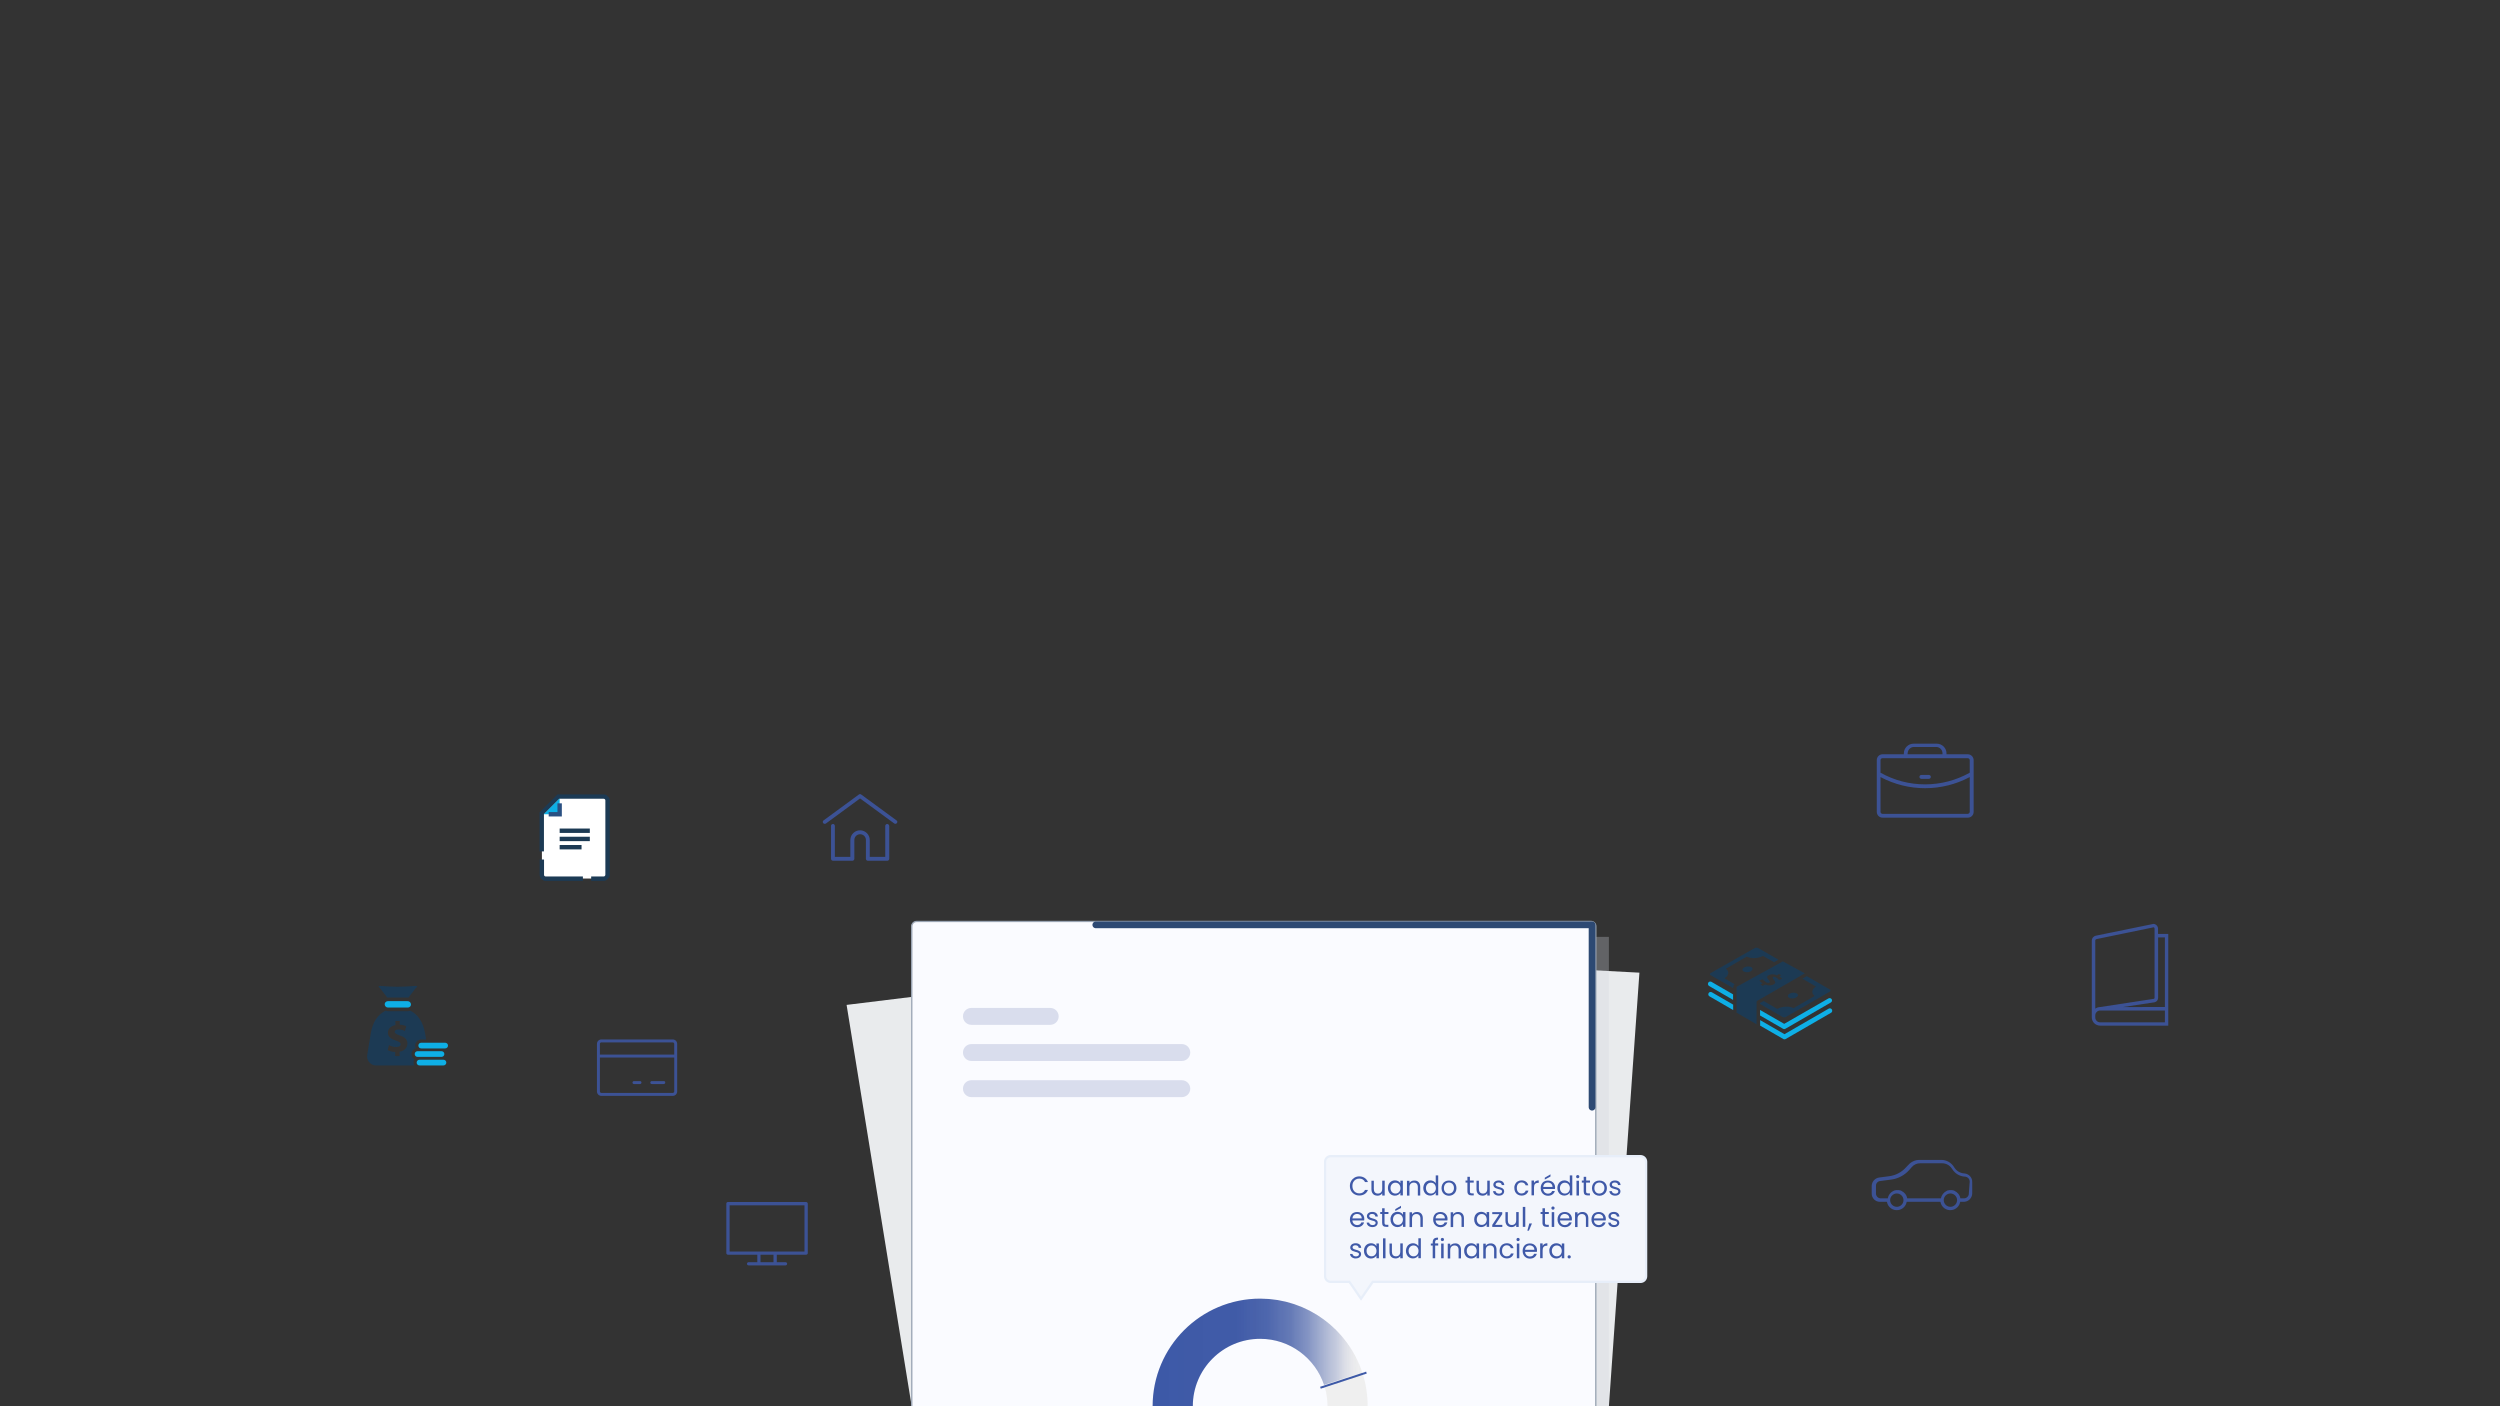 <?xml version="1.0" encoding="utf-8"?>
<!-- Generator: Adobe Illustrator 27.5.0, SVG Export Plug-In . SVG Version: 6.00 Build 0)  -->
<svg version="1.1" id="image" xmlns="http://www.w3.org/2000/svg" xmlns:xlink="http://www.w3.org/1999/xlink" x="0px" y="0px"
	 viewBox="0 0 2808 1579.5" style="enable-background:new 0 0 2808 1579.5;" xml:space="preserve">
<rect x="0" y="0" width="2808" height="1579.5" fill="#333333" stroke="none"/>
<style type="text/css">
	.st0{fill:#E9EBED;}
	.st1{opacity:0.3;fill:#D1D4DE;enable-background:new    ;}
	.st2{fill:#FAFBFF;}
	.st3{fill:#D9DDED;}
	.st4{fill:none;stroke:#EFEFEF;stroke-width:45.14;stroke-miterlimit:10;}
	.st5{fill:none;stroke:url(#SVGID_1_);stroke-width:45.14;stroke-miterlimit:10;}
	.st6{fill:none;stroke:#3D59A7;stroke-width:2.26;stroke-miterlimit:10;}
	.st7{fill:#3C5295;}
	.st8{clip-path:url(#SVGID_00000079481185214754666210000011484857205141779900_);}
	.st9{fill:#1C3A54;}
	.st10{fill:#0EAFE6;}
	.st11{clip-path:url(#SVGID_00000089535577348856978440000014107780034056594337_);}
	.st12{fill:#FFFFFF;}
	.st13{fill:none;stroke:#1C3A54;stroke-width:4.92;stroke-miterlimit:10;}
	.st14{fill:none;stroke:#2A5082;stroke-width:4.92;stroke-miterlimit:10;}
	.st15{clip-path:url(#SVGID_00000134214426854450571540000004496886361869350018_);}
	.st16{fill:none;stroke:#9AA5B4;stroke-width:1.5;stroke-miterlimit:10;}
	.st17{fill:#F3F6FC;}
	.st18{fill:#E7EEF9;}
	.st19{enable-background:new    ;}
	.st20{fill:#3F59A8;}
	.st21{fill:none;stroke:#2D4973;stroke-width:7.54;stroke-linecap:round;stroke-linejoin:round;}
</style>
<path id="Path_1185" class="st0" d="M950.9,1128.7l762.6-93.6l66.3,540.3l-755.8,4.1L950.9,1128.7L950.9,1128.7z"/>
<path id="Path_1184" class="st0" d="M1074.1,1052.3l767.3,40.2l-34.3,487.1h-760.9L1074.1,1052.3z"/>
<rect id="Rectangle_346" x="1039.8" y="1052.3" class="st1" width="767.3" height="527.2"/>
<path id="Rectangle_347" class="st2" d="M1029.1,1035.1h757.5c3,0,5.4,2.4,5.4,5.4v539h-768.3v-539
	C1023.7,1037.5,1026.1,1035.1,1029.1,1035.1L1029.1,1035.1z"/>
<path id="Rectangle_348" class="st3" d="M1091.1,1132.1h88.5c5.2,0,9.5,4.2,9.5,9.5v0c0,5.2-4.2,9.5-9.5,9.5h-88.5
	c-5.2,0-9.5-4.2-9.5-9.5v0C1081.6,1136.3,1085.8,1132.1,1091.1,1132.1z"/>
<path id="Rectangle_349" class="st3" d="M1091.1,1172.7h236.3c5.2,0,9.5,4.2,9.5,9.5v0c0,5.2-4.2,9.5-9.5,9.5h-236.3
	c-5.2,0-9.5-4.2-9.5-9.5v0C1081.6,1177,1085.8,1172.7,1091.1,1172.7z"/>
<path id="Rectangle_350" class="st3" d="M1091.1,1213.3h236.3c5.2,0,9.5,4.2,9.5,9.5v0c0,5.2-4.2,9.5-9.5,9.5h-236.3
	c-5.2,0-9.5-4.2-9.5-9.5v0C1081.6,1217.6,1085.8,1213.3,1091.1,1213.3z"/>
<path class="st4" d="M1317.2,1579.4c0-54.2,44-98.2,98.2-98.2s98.2,44,98.2,98.2"/>
<linearGradient id="SVGID_1_" gradientUnits="userSpaceOnUse" x1="1294.61" y1="-9719.495" x2="1530.048" y2="-9719.495" gradientTransform="matrix(1 0 0 1 0 11238.55)">
	<stop  offset="0" style="stop-color:#3D59A7"/>
	<stop  offset="0.41" style="stop-color:#3F5AA7;stop-opacity:0.99"/>
	<stop  offset="0.55" style="stop-color:#4660AA;stop-opacity:0.95"/>
	<stop  offset="0.66" style="stop-color:#536BAF;stop-opacity:0.88"/>
	<stop  offset="0.74" style="stop-color:#657AB7;stop-opacity:0.78"/>
	<stop  offset="0.81" style="stop-color:#7D8EC0;stop-opacity:0.64"/>
	<stop  offset="0.88" style="stop-color:#9AA6CC;stop-opacity:0.48"/>
	<stop  offset="0.93" style="stop-color:#BDC3DA;stop-opacity:0.29"/>
	<stop  offset="0.99" style="stop-color:#E4E4E9;stop-opacity:7.000000e-02"/>
	<stop  offset="1" style="stop-color:#F1EFEF;stop-opacity:0"/>
</linearGradient>
<path class="st5" d="M1317.2,1579.4c0-54.2,44-98.2,98.2-98.2c43.4,0,80.2,28.2,93.2,67.2"/>
<line class="st6" x1="1534.8" y1="1541.7" x2="1483.1" y2="1558.7"/>
<g id="docs_rce">
	<path id="car" class="st7" d="M2206.5,1318c-4.5-0.2-8.6-2.5-11.1-6.2l-0.6-0.9c-3-5-8.4-8.1-14.3-8.1h-24.6
		c-4.8,0-9.3,2.1-12.4,5.6l-2.6,2.7c-4.9,5.5-11.5,9-18.8,10l-11.5,1.5c-4.7,0.7-8.2,4.7-8.3,9.4v8.5c-0.1,5.2,4.1,9.4,9.2,9.4
		c0.1,0,0.1,0,0.2,0h7.7c1,6.2,6.9,10.3,13,9.2c4.7-0.8,8.4-4.5,9.2-9.2h37.9c1,6.2,6.9,10.3,13,9.2c4.7-0.8,8.4-4.5,9.2-9.2h3.9
		c5.2,0,9.4-4.1,9.6-9.2v-13.2C2215.3,1322.5,2211.4,1318.5,2206.5,1318L2206.5,1318z M2130.5,1355.5c-4.1,0-7.5-3.4-7.5-7.5
		s3.4-7.5,7.5-7.5s7.5,3.4,7.5,7.5l0,0C2138,1352.1,2134.7,1355.5,2130.5,1355.5z M2190.7,1355.5c-4.1,0-7.5-3.4-7.5-7.5
		s3.4-7.5,7.5-7.5s7.5,3.4,7.5,7.5C2198.2,1352.1,2194.8,1355.5,2190.7,1355.5L2190.7,1355.5z M2211.4,1340.4
		c0.1,3.1-2.4,5.6-5.4,5.6c-0.1,0-0.1,0-0.2,0h-3.9c-0.6-3.7-3.1-6.8-6.5-8.4c-0.1,0-0.2-0.1-0.2-0.1l-0.1-0.1
		c-0.1,0-0.2-0.1-0.4-0.2c0,0-0.1,0-0.1,0l-0.4-0.1c0,0-0.1,0-0.1,0c-0.1,0-0.3-0.1-0.4-0.1c0,0-0.1,0-0.1,0c-0.1,0-0.3-0.1-0.4-0.1
		c0,0-0.1,0-0.1,0l-0.4-0.1c0,0-0.1,0-0.1,0c-0.1,0-0.3,0-0.4,0c0,0-0.1,0-0.1,0c-0.1,0-0.3,0-0.4,0h-0.1c-0.2,0-0.4,0-0.6,0
		s-0.4,0-0.6,0h-0.1c-0.1,0-0.3,0-0.4,0c-0.1,0-0.1,0-0.1,0c-0.1,0-0.3,0-0.4,0c0,0-0.1,0-0.1,0l-0.4,0.1c0,0-0.1,0-0.1,0
		c-0.1,0-0.3,0.1-0.4,0.1c0,0-0.1,0-0.1,0l-0.4,0.1c0,0-0.1,0-0.1,0l-0.4,0.1c0,0-0.1,0-0.1,0c-0.1,0-0.2,0.1-0.4,0.2l-0.1,0.1
		c-0.1,0-0.1,0.1-0.2,0.1c-3.4,1.6-5.9,4.7-6.5,8.4h-37.9c-0.6-3.7-3.1-6.8-6.5-8.4c-0.1,0-0.2-0.1-0.2-0.1l-0.1-0.1
		c-0.1,0-0.2-0.1-0.4-0.2c0,0-0.1,0-0.1,0l-0.4-0.1c0,0-0.1,0-0.1,0c-0.1,0-0.3-0.1-0.4-0.1c0,0-0.1,0-0.1,0c-0.1,0-0.3-0.1-0.4-0.1
		c0,0-0.1,0-0.1,0l-0.4-0.1c0,0-0.1,0-0.1,0c-0.1,0-0.3,0-0.4,0c0,0-0.1,0-0.1,0c-0.1,0-0.3,0-0.4,0h-0.1c-0.2,0-0.4,0-0.6,0
		s-0.4,0-0.6,0h-0.1c-0.1,0-0.3,0-0.4,0c-0.1,0-0.1,0-0.1,0c-0.1,0-0.3,0-0.4,0c0,0-0.1,0-0.1,0l-0.4,0.1c0,0-0.1,0-0.1,0
		c-0.1,0-0.3,0.1-0.4,0.1c0,0-0.1,0-0.1,0l-0.4,0.1c0,0-0.1,0-0.1,0l-0.4,0.1c0,0-0.1,0-0.1,0c-0.1,0-0.2,0.1-0.4,0.2l-0.1,0.1
		c-0.1,0-0.1,0.1-0.2,0.1c-3.4,1.5-5.9,4.7-6.5,8.4h-7.7c-3.1,0.1-5.6-2.4-5.6-5.4c0-0.1,0-0.1,0-0.2v-8.5c-0.1-2.8,2.1-5.2,4.9-5.4
		l11.5-1.5c8.2-0.9,15.8-4.9,21.2-11.1l2.6-3c2.4-2.8,5.9-4.4,9.6-4.3h24.6c4.4,0,8.5,2.3,10.9,6l0.6,0.9c3.1,4.8,8.4,7.9,14.1,8.1
		c3,0.2,5.3,2.7,5.3,5.6L2211.4,1340.4L2211.4,1340.4L2211.4,1340.4z"/>
	<path id="card" class="st7" d="M755.6,1167.5h-80.1c-2.8,0-5,2.2-5,5v53.4c0,2.8,2.2,5,5,5h80.1c2.8,0,5-2.2,5-5v-53.4
		C760.6,1169.7,758.4,1167.5,755.6,1167.5z M675.5,1170.8h80.1c0.9,0,1.7,0.8,1.7,1.7l0,0v12h-83.5v-12
		C673.8,1171.5,674.5,1170.8,675.5,1170.8L675.5,1170.8z M755.6,1227.6h-80.1c-0.9,0-1.7-0.8-1.7-1.7l0,0v-38.1h83.5v38.1
		C757.3,1226.8,756.5,1227.6,755.6,1227.6L755.6,1227.6z M747.2,1215.9c0,0.9-0.7,1.7-1.7,1.7l0,0h-13.4c-0.9,0-1.7-0.7-1.7-1.6
		c0-0.9,0.7-1.7,1.6-1.7c0,0,0.1,0,0.1,0h13.4C746.5,1214.2,747.3,1215,747.2,1215.9L747.2,1215.9z M720.5,1215.9
		c0,0.9-0.7,1.7-1.7,1.7l0,0h-6.7c-0.9,0-1.7-0.7-1.7-1.6c0-0.9,0.7-1.7,1.6-1.7c0,0,0.1,0,0.1,0h6.7
		C719.8,1214.2,720.5,1215,720.5,1215.9L720.5,1215.9z"/>
	<path id="computer" class="st7" d="M905.4,1350.1h-87.8c-1,0-1.8,0.8-1.8,1.8v55.6c0,1,0.8,1.8,1.8,1.8h33v8.4h-9.8
		c-1,0-1.8,0.8-1.8,1.8s0.8,1.8,1.8,1.8h41.5c1,0,1.8-0.8,1.8-1.8s-0.8-1.8-1.8-1.8h-9.8v-8.4h33c1,0,1.8-0.8,1.8-1.8l0,0v-55.6
		C907.2,1350.9,906.4,1350.1,905.4,1350.1L905.4,1350.1z M868.8,1417.7h-14.6v-8.4h14.6V1417.7z M903.6,1405.7h-84.1v-51.9h84.1
		V1405.7L903.6,1405.7z"/>
	<g id="home">
		<path id="Path_1068" class="st7" d="M1007,921.5l-39.7-29.1c-0.8-0.6-1.8-0.6-2.6,0L925,921.5c-1,0.7-1.1,2.1-0.4,3
			c0.7,0.9,2,1.1,3,0.5l38.4-28.2l38.4,28.1c1,0.7,2.3,0.5,3-0.5C1008.2,923.6,1008,922.2,1007,921.5L1007,921.5L1007,921.5z"/>
		<path id="Path_1069" class="st7" d="M996.5,925.5c-1.2,0-2.2,1-2.2,2.2v34.7h-17.4v-18.9c0-6-4.9-10.9-10.9-10.9
			c-6,0-10.9,4.9-10.9,10.9l0,0v18.9h-17.4v-34.7c0-1.2-0.9-2.2-2.1-2.2s-2.2,0.9-2.2,2.1c0,0,0,0.1,0,0.2v36.8c0,1.2,1,2.2,2.2,2.2
			h21.8c1.1,0,2.1-0.9,2.2-2v-21.3c0-3.6,2.9-6.5,6.5-6.5c3.6,0,6.5,2.9,6.5,6.5l0,0v21.3c0.1,1.1,1,2,2.2,2h21.8
			c1.2,0,2.2-1,2.2-2.2v-36.8C998.7,926.5,997.7,925.5,996.5,925.5L996.5,925.5L996.5,925.5z"/>
	</g>
	<g id="Group_54">
		<g>
			<defs>
				<rect id="SVGID_00000171715631136397603460000003173273652805656224_" x="1918.4" y="1064.6" width="139.5" height="102.8"/>
			</defs>
			<clipPath id="SVGID_00000127723701408160296270000009534351773048605321_">
				<use xlink:href="#SVGID_00000171715631136397603460000003173273652805656224_"  style="overflow:visible;"/>
			</clipPath>
			<g style="clip-path:url(#SVGID_00000127723701408160296270000009534351773048605321_);">
				<g id="Group_54-2">
					<path id="Path_1186" class="st9" d="M2002.5,1079.8l-51.4,28.3c-0.4,0.2-0.6,0.6-0.6,1.1v28.2l22.5,13.1v-25
						c0-0.7,0.4-1.3,1.1-1.6l53.1-30.6L2002.5,1079.8L2002.5,1079.8z M1998,1100.6c-0.8-1.1-1.8-2-3-2.6c-2-1.2-3.2-0.8-3.6-0.5
						c-0.8,0.5-0.3,1.4,1.1,3.1c2.1,2.4,1.9,3.9-0.4,5.2c-3.1,1.4-6.6,1.4-9.6,0l-2.6,1.5l-2.5-1.4l2.4-1.4
						c-1.4-0.8-2.6-1.9-3.6-3.2l3.9-1.4c0.9,1.3,2,2.4,3.4,3.2c1.1,0.9,2.6,1.1,3.9,0.6c1-0.6,0.5-1.5-0.8-2.9
						c-2.2-2.5-2.3-4.2-0.1-5.4c2.9-1.4,6.3-1.4,9.3,0l2.4-1.4l2.5,1.4c0,0-1.8,1-2.2,1.3c1.2,0.7,2.3,1.6,3.2,2.7L1998,1100.6
						L1998,1100.6z"/>
					<path id="Path_1187" class="st9" d="M2010.1,1116.1c-2.4,1.4-2.6,3.4-0.6,4.6c2.6,1.2,5.5,1,8-0.3c2.4-1.4,2.6-3.4,0.6-4.6
						C2015.5,1114.6,2012.5,1114.7,2010.1,1116.1"/>
					<path id="Path_1188" class="st9" d="M1946.7,1109.2c0-1.4,0.6-2.7,1.6-3.7l-11.4-6.6c2.2-1.1,3.7-3.2,4.3-5.6
						c0.2-2.1-0.9-4.1-2.8-5.2l23.5-13.6c2.8,1.2,5.8,1.8,8.9,1.6c3.3-0.1,6.4-0.9,9.4-2.4l12.4,7l5-2.8l-22.9-13.1
						c-1.3-0.6-2.8-0.5-4,0.2l-49.2,27.9c-1.2,0.7-1.3,1.7-0.3,2.3l25.5,14.7V1109.2L1946.7,1109.2z"/>
					<path id="Path_1189" class="st9" d="M1966.5,1090.9c2.4-1.4,2.6-3.4,0.6-4.6c-2.6-1.2-5.5-1-8,0.3c-2.4,1.4-2.6,3.4-0.6,4.6
						C1961.1,1092.4,1964,1092.3,1966.5,1090.9"/>
					<path id="Path_1190" class="st9" d="M2055.4,1111.5l-26.1-15.1l-0.2,0.1l-4.7,2.7l15.3,8.9c-2.1,1.1-3.6,3.1-4.1,5.4
						c-0.2,2.1,0.9,4.1,2.7,5.1l-23.7,13.7c-2.8-1.2-5.8-1.8-8.8-1.6c-3.3,0.1-6.6,1-9.6,2.5l-15.4-8.9l-3.9,2.3v1.1l25.3,14.6
						c1.3,0.6,2.8,0.5,4-0.2l48.9-28.2C2056.2,1113.2,2056.4,1112.1,2055.4,1111.5"/>
					<path id="Path_1191" class="st10" d="M1976.9,1134.4v6.2l25.8,14.9c0.8,0.5,1.8,0.5,2.7,0l51-29.5c1.3-0.7,1.7-2.4,1-3.6
						s-2.4-1.7-3.6-1L2004,1150L1976.9,1134.4L1976.9,1134.4z"/>
					<path id="Path_1192" class="st10" d="M1919.7,1107.5l26.9,15.6v-6.2l-24.3-14.1c-1.3-0.7-2.9-0.3-3.6,1
						C1918,1105.1,1918.4,1106.7,1919.7,1107.5"/>
					<path id="Path_1193" class="st10" d="M1946.7,1128.4l-24-13.9c-1.3-0.7-2.9-0.3-3.6,1c-0.7,1.3-0.3,2.9,1,3.6l0,0l26.6,15.4
						V1128.4L1946.7,1128.4z"/>
					<path id="Path_1194" class="st10" d="M2057.6,1133.9c-0.7-1.3-2.4-1.7-3.6-1l0,0l-49.7,28.7l-27.3-15.8v6.2l26,15
						c0.8,0.5,1.8,0.5,2.7,0l51-29.5C2057.9,1136.9,2058.3,1135.2,2057.6,1133.9"/>
				</g>
			</g>
		</g>
	</g>
	<path id="briefcase" class="st7" d="M2210.2,847.2h-23.9v-1c0-6-4.9-10.9-10.9-10.9h-26.1c-6,0-10.9,4.9-10.9,10.9v1h-23.9
		c-3.6,0-6.5,2.9-6.5,6.5v58.2c0,3.6,2.9,6.5,6.5,6.5h95.8c3.6,0,6.5-2.9,6.5-6.5v-58.2C2216.7,850.1,2213.8,847.2,2210.2,847.2
		L2210.2,847.2z M2142.7,846.2c0-3.7,2.8-6.9,6.5-7.2h26.1c3.7,0.3,6.6,3.5,6.5,7.2v1h-39.2V846.2z M2114.4,851.6h95.8
		c1.2,0,2.2,1,2.2,2.2v14.1c-15.3,8.6-32.5,13.1-50.1,13.1s-34.8-4.5-50.1-13.1v-14.1C2112.2,852.5,2113.2,851.6,2114.4,851.6
		L2114.4,851.6L2114.4,851.6z M2210.2,914.1h-95.8c-1.2,0-2.2-1-2.2-2.2v-39.1c15.4,8.2,32.6,12.5,50.1,12.5
		c17.5,0,34.7-4.3,50.1-12.5v39.1C2212.3,913.1,2211.4,914,2210.2,914.1L2210.2,914.1L2210.2,914.1z M2155.9,872.6
		c0-1.2,1-2.2,2.2-2.2h8.4c1.2,0,2.2,1,2.2,2.2s-1,2.2-2.2,2.2h-8.4C2156.9,874.8,2155.9,873.8,2155.9,872.6L2155.9,872.6z"/>
	<path id="book" class="st7" d="M2423.9,1049.1v-5.7c0.1-2.9-2-5.4-5-5.7l-65,13.3c-2.5,0.6-4.3,2.8-4.4,5.3v86.2
		c-0.1,5.2,4.1,9.5,9.4,9.5c0.1,0,0.1,0,0.2,0h76.3v-103H2423.9L2423.9,1049.1L2423.9,1049.1z M2354.7,1054.8l64.5-13.3
		c0.6,0.4,0.9,1.2,0.8,1.9v77.4c0,0.6-0.4,1.1-0.9,1.1l-60.1,9.2c-1,0-2,0.2-3,0.5c-0.9,0.3-1.8,0.8-2.6,1.3v-76.6
		C2353.4,1055.6,2354,1055,2354.7,1054.8L2354.7,1054.8L2354.7,1054.8z M2431.6,1148.3h-72.5c-3.1,0.1-5.7-2.4-5.7-5.5
		c0-0.1,0-0.1,0-0.2v-1.9c-0.1-3.1,2.4-5.7,5.5-5.7c0.1,0,0.1,0,0.2,0h72.5V1148.3L2431.6,1148.3z M2384.5,1131.1l35.3-5.3
		c2.4-0.4,4.2-2.5,4.2-5v-67.9h7.6v78.2L2384.5,1131.1L2384.5,1131.1z"/>
	<g id="Group_57">
		<g>
			<defs>
				
					<rect id="SVGID_00000076581216497847143150000015277486498647372449_" x="590.4" y="891.3" transform="matrix(0.707 -0.707 0.707 0.707 -477.814 735.989)" width="118.2" height="106.9"/>
			</defs>
			<clipPath id="SVGID_00000152246009894693254500000012040196642623655078_">
				<use xlink:href="#SVGID_00000076581216497847143150000015277486498647372449_"  style="overflow:visible;"/>
			</clipPath>
			<g style="clip-path:url(#SVGID_00000152246009894693254500000012040196642623655078_);">
				<g id="Group_56">
					<path id="Path_1199" class="st12" d="M608.6,913.1l18.5-18.5h51c2.4,0,4.3,1.9,4.3,4.3l0,0v83.6c0,2.4-1.9,4.3-4.3,4.3l0,0H613
						c-2.4,0-4.3-1.9-4.3-4.3l0,0L608.6,913.1L608.6,913.1z"/>
					<path id="Path_1200" class="st10" d="M610.2,914.6h18.4v-18.4L610.2,914.6z"/>
					<path id="Path_1201" class="st13" d="M608.6,965.4v17.2c0,2.4,1.9,4.3,4.3,4.3l0,0h41.8"/>
					<path id="Path_1202" class="st13" d="M664,986.9h14.1c2.4,0,4.3-2,4.3-4.4V899c0-2.4-2-4.3-4.4-4.3h-51l-18.5,18.5v43.1"/>
					<path id="Path_1203" class="st14" d="M616.3,914.6h12.3v-12.3"/>
					<line id="Line_78" class="st13" x1="628.6" y1="933.1" x2="662.5" y2="933.1"/>
					<line id="Line_79" class="st13" x1="628.6" y1="942.3" x2="662.5" y2="942.3"/>
					<line id="Line_80" class="st13" x1="628.6" y1="951.6" x2="653.2" y2="951.6"/>
				</g>
			</g>
		</g>
	</g>
	<g id="Group_55">
		<g>
			<defs>
				<rect id="SVGID_00000169544228850774072090000014990975746263590827_" x="412.5" y="1107.4" width="90.8" height="89.3"/>
			</defs>
			<clipPath id="SVGID_00000020393667343807530510000002466240040535267235_">
				<use xlink:href="#SVGID_00000169544228850774072090000014990975746263590827_"  style="overflow:visible;"/>
			</clipPath>
			<g style="clip-path:url(#SVGID_00000020393667343807530510000002466240040535267235_);">
				<g id="Group_55-2">
					<path id="Path_1195" class="st10" d="M436,1131.7c-2,0.1-3.7-1.4-3.9-3.4s1.4-3.7,3.4-3.8c0.1,0,0.3,0,0.4,0h21.8
						c2-0.1,3.7,1.4,3.9,3.4s-1.4,3.7-3.4,3.8c-0.1,0-0.3,0-0.4,0H436z"/>
					<path id="Path_1196" class="st10" d="M500,1177.6h-26.9c-1.8,0-3.2-1.4-3.2-3.2s1.4-3.2,3.2-3.2H500c1.8,0,3.2,1.4,3.2,3.2
						S501.8,1177.6,500,1177.6 M501.3,1193.5c0-1.8-1.4-3.2-3.2-3.2h-26.9c-1.8,0-3.2,1.4-3.2,3.2s1.4,3.2,3.2,3.2h26.9
						C499.9,1196.7,501.3,1195.2,501.3,1193.5 M499.1,1183.9c0-1.8-1.4-3.2-3.2-3.2H469c-1.8,0-3.2,1.4-3.2,3.2s1.4,3.2,3.2,3.2
						h26.9C497.6,1187.1,499.1,1185.7,499.1,1183.9"/>
					<path id="Path_1197" class="st9" d="M426.9,1110l8.1,10.5c0.3-0.1,0.6-0.1,1-0.1h21.8c0.3,0,0.7,0,1,0.1l8.1-10.6
						c2.7-1.7,2.1-2.9-1.3-2.5c0,0-9,0.9-19.2,0.9s-18.1-0.9-18.1-0.9C424.9,1107.1,424.3,1108.2,426.9,1110"/>
					<path id="Path_1198" class="st9" d="M464.4,1193.5c0-1.3,0.4-2.6,1.1-3.7c-3.2-1.9-4.3-6.1-2.4-9.3c0.9-1.5,2.3-2.6,4-3.1
						c-1.7-3.3-0.4-7.4,3-9.1c1-0.5,2-0.7,3.1-0.7h5.4c-0.4-2.2-0.8-4.5-1.2-7.2c-2.1-12.2-7.9-20.9-16.5-25.2
						c-0.9,0.4-1.9,0.6-3,0.6H436c-1,0-2-0.2-3-0.6c-8.7,4.3-14.5,13-16.5,25.2c-2.9,17.8-4,24.4-4,24.4c-1,5.6,2.8,10.9,8.4,11.8
						c0.8,0.1,1.5,0.2,2.3,0.1h42C464.7,1195.7,464.4,1194.6,464.4,1193.5 M448.8,1181.3v4.9h-4.9v-4.6c-2.9-0.1-5.8-0.8-8.5-2.1
						l1.5-5.6c2.5,1.4,5.4,2.1,8.3,2.1c2.9,0,4.8-1.1,4.8-3s-1.6-3-5.3-4.2c-5.3-1.7-9-4.1-9-8.8c0-4.3,3.1-7.6,8.4-8.6v-4.6h4.9
						v4.2c2.5,0,5,0.6,7.3,1.6l-1.5,5.4c-2.2-1.1-4.7-1.7-7.2-1.7c-3.2,0-4.3,1.4-4.3,2.7c0,1.5,1.7,2.6,6,4.1c5.9,2,8.3,4.7,8.3,9
						S454.6,1180.4,448.8,1181.3"/>
				</g>
			</g>
		</g>
	</g>
</g>
<path id="Rectangle_347-2" class="st16" d="M1024.1,1579.4L1024.1,1579.4v-539c0-3,2.4-5.4,5.4-5.4h757.5c3,0,5.4,2.4,5.4,5.4v539
	l0,0"/>
<g id="Union_3">
	<path class="st17" d="M1528.7,1458.8l-12.7-18.4l-0.4-0.6h-21c-3.5,0-6.3-2.8-6.3-6.3v-128.6c0-3.5,2.8-6.3,6.3-6.3h347.9
		c3.5,0,6.3,2.8,6.3,6.3v128.6c0,3.5-2.8,6.3-6.3,6.3h-300.8l-0.4,0.6L1528.7,1458.8L1528.7,1458.8z"/>
	<path class="st18" d="M1528.7,1456.5l12.4-18h301.4c2.8,0,5.1-2.3,5.1-5v-128.6c0-2.8-2.3-5-5.1-5h-347.9c-2.8,0-5,2.3-5,5v128.6
		c0,2.8,2.3,5,5,5h21.7l0.8,1.1L1528.7,1456.5 M1528.7,1461l-13.7-19.9h-20.3c-4.2,0-7.6-3.4-7.6-7.6v-128.6c0-4.2,3.4-7.6,7.6-7.6
		h347.9c4.2,0,7.6,3.4,7.6,7.6v128.6c0,4.2-3.4,7.6-7.6,7.6h-300.1L1528.7,1461L1528.7,1461z"/>
</g>
<g id="Cuando_tus_créditos_están_en_azul_tienes_salud_financiera.">
	<g class="st19">
		<path class="st20" d="M1517.6,1326.6c0.9-1.6,2.2-2.9,3.8-3.9c1.6-0.9,3.4-1.4,5.3-1.4c2.3,0,4.3,0.6,6,1.7s3,2.7,3.8,4.7h-3.3
			c-0.6-1.3-1.4-2.2-2.5-2.9s-2.4-1-3.9-1c-1.5,0-2.8,0.3-4,1c-1.2,0.7-2.1,1.7-2.8,2.9c-0.7,1.3-1,2.7-1,4.4c0,1.7,0.3,3.1,1,4.4
			c0.7,1.3,1.6,2.2,2.8,2.9c1.2,0.7,2.5,1,4,1c1.5,0,2.8-0.3,3.9-1s1.9-1.6,2.5-2.9h3.3c-0.8,2-2,3.6-3.8,4.7
			c-1.7,1.1-3.7,1.6-6,1.6c-2,0-3.7-0.5-5.3-1.4c-1.6-0.9-2.9-2.2-3.8-3.8s-1.4-3.5-1.4-5.5
			C1516.2,1330.1,1516.6,1328.3,1517.6,1326.6z"/>
		<path class="st20" d="M1555.3,1326.2v16.6h-2.8v-2.5c-0.5,0.8-1.3,1.5-2.2,2s-2,0.7-3.1,0.7c-1.3,0-2.5-0.3-3.5-0.8
			s-1.8-1.3-2.4-2.4c-0.6-1.1-0.9-2.4-0.9-3.9v-9.7h2.7v9.3c0,1.6,0.4,2.9,1.2,3.8c0.8,0.9,2,1.3,3.4,1.3c1.5,0,2.6-0.5,3.5-1.4
			s1.3-2.2,1.3-4v-9.1H1555.3z"/>
		<path class="st20" d="M1559.9,1329.9c0.7-1.3,1.6-2.3,2.8-3s2.5-1.1,4-1.1c1.5,0,2.7,0.3,3.8,0.9c1.1,0.6,1.9,1.4,2.4,2.4v-3h2.8
			v16.6h-2.8v-3.1c-0.5,1-1.4,1.8-2.4,2.4c-1.1,0.6-2.3,1-3.8,1c-1.5,0-2.8-0.4-4-1.1c-1.2-0.7-2.1-1.7-2.8-3.1
			c-0.7-1.3-1-2.8-1-4.5C1558.9,1332.7,1559.2,1331.2,1559.9,1329.9z M1572.2,1331.2c-0.5-0.9-1.2-1.6-2-2.1
			c-0.9-0.5-1.8-0.7-2.8-0.7s-2,0.2-2.8,0.7c-0.8,0.5-1.5,1.2-2,2.1c-0.5,0.9-0.8,2-0.8,3.3c0,1.3,0.3,2.4,0.8,3.3
			c0.5,0.9,1.2,1.7,2,2.1c0.8,0.5,1.8,0.7,2.8,0.7s2-0.2,2.8-0.7s1.5-1.2,2-2.1c0.5-0.9,0.8-2,0.8-3.3
			C1572.9,1333.2,1572.7,1332.1,1572.2,1331.2z"/>
		<path class="st20" d="M1593.3,1327.7c1.2,1.2,1.9,3,1.9,5.3v9.8h-2.7v-9.4c0-1.7-0.4-2.9-1.2-3.8s-2-1.3-3.4-1.3
			c-1.5,0-2.6,0.5-3.5,1.4c-0.9,0.9-1.3,2.2-1.3,4v9.2h-2.8v-16.6h2.8v2.4c0.5-0.8,1.3-1.5,2.2-2c0.9-0.5,2-0.7,3.1-0.7
			C1590.5,1325.9,1592.1,1326.5,1593.3,1327.7z"/>
		<path class="st20" d="M1599.7,1329.9c0.7-1.3,1.6-2.3,2.8-3c1.2-0.7,2.5-1.1,4-1.1c1.3,0,2.5,0.3,3.6,0.9c1.1,0.6,2,1.4,2.5,2.3
			v-8.8h2.8v22.4h-2.8v-3.1c-0.5,1-1.4,1.8-2.4,2.4c-1.1,0.6-2.3,1-3.8,1c-1.5,0-2.8-0.4-4-1.1c-1.2-0.7-2.1-1.7-2.8-3.1
			c-0.7-1.3-1-2.8-1-4.5C1598.7,1332.7,1599,1331.2,1599.7,1329.9z M1612,1331.2c-0.5-0.9-1.2-1.6-2-2.1c-0.9-0.5-1.8-0.7-2.8-0.7
			c-1,0-2,0.2-2.8,0.7c-0.8,0.5-1.5,1.2-2,2.1c-0.5,0.9-0.8,2-0.8,3.3c0,1.3,0.3,2.4,0.8,3.3c0.5,0.9,1.2,1.7,2,2.1
			c0.8,0.5,1.8,0.7,2.8,0.7c1,0,2-0.2,2.8-0.7c0.9-0.5,1.5-1.2,2-2.1c0.5-0.9,0.8-2,0.8-3.3
			C1612.7,1333.2,1612.5,1332.1,1612,1331.2z"/>
		<path class="st20" d="M1623.2,1342c-1.3-0.7-2.2-1.7-3-3c-0.7-1.3-1.1-2.8-1.1-4.5c0-1.7,0.4-3.2,1.1-4.5s1.7-2.3,3-3s2.7-1,4.3-1
			s3,0.3,4.3,1s2.3,1.7,3,3c0.7,1.3,1.1,2.8,1.1,4.5s-0.4,3.2-1.1,4.5c-0.8,1.3-1.8,2.3-3.1,3c-1.3,0.7-2.7,1.1-4.3,1.1
			C1625.9,1343,1624.4,1342.7,1623.2,1342z M1630.2,1339.9c0.9-0.5,1.6-1.2,2.1-2.1c0.5-0.9,0.8-2.1,0.8-3.4s-0.3-2.5-0.8-3.4
			c-0.5-0.9-1.2-1.6-2.1-2.1c-0.8-0.5-1.8-0.7-2.8-0.7c-1,0-1.9,0.2-2.8,0.7c-0.8,0.5-1.5,1.1-2,2.1c-0.5,0.9-0.8,2.1-0.8,3.4
			c0,1.4,0.2,2.5,0.7,3.4s1.2,1.6,2,2.1c0.8,0.5,1.7,0.7,2.7,0.7S1629.3,1340.4,1630.2,1339.9z"/>
		<path class="st20" d="M1651,1328.4v9.8c0,0.8,0.2,1.4,0.5,1.7c0.3,0.3,0.9,0.5,1.8,0.5h2v2.3h-2.5c-1.5,0-2.7-0.4-3.4-1.1
			c-0.8-0.7-1.2-1.9-1.2-3.5v-9.8h-2.1v-2.3h2.1v-4.2h2.8v4.2h4.3v2.3H1651z"/>
		<path class="st20" d="M1673.3,1326.2v16.6h-2.8v-2.5c-0.5,0.8-1.3,1.5-2.2,2s-2,0.7-3.1,0.7c-1.3,0-2.5-0.3-3.5-0.8
			s-1.8-1.3-2.4-2.4c-0.6-1.1-0.9-2.4-0.9-3.9v-9.7h2.7v9.3c0,1.6,0.4,2.9,1.2,3.8c0.8,0.9,2,1.3,3.4,1.3c1.5,0,2.6-0.5,3.5-1.4
			s1.3-2.2,1.3-4v-9.1H1673.3z"/>
		<path class="st20" d="M1680.4,1342.4c-1-0.4-1.8-1-2.4-1.8c-0.6-0.8-0.9-1.7-1-2.7h2.8c0.1,0.8,0.5,1.5,1.2,2
			c0.7,0.5,1.6,0.8,2.7,0.8c1,0,1.9-0.2,2.5-0.7c0.6-0.5,0.9-1,0.9-1.8c0-0.7-0.3-1.3-1-1.6c-0.6-0.4-1.6-0.7-3-1
			c-1.2-0.3-2.2-0.7-3-1c-0.8-0.3-1.4-0.8-2-1.5s-0.8-1.5-0.8-2.6c0-0.8,0.3-1.6,0.8-2.3c0.5-0.7,1.2-1.3,2.1-1.7
			c0.9-0.4,2-0.6,3.2-0.6c1.8,0,3.3,0.5,4.4,1.4c1.1,0.9,1.7,2.2,1.8,3.8h-2.8c-0.1-0.9-0.4-1.6-1-2.1c-0.6-0.5-1.5-0.8-2.6-0.8
			c-1,0-1.8,0.2-2.4,0.6s-0.9,1-0.9,1.7c0,0.5,0.2,1,0.5,1.3c0.4,0.4,0.8,0.6,1.3,0.8c0.5,0.2,1.3,0.4,2.2,0.7
			c1.2,0.3,2.2,0.6,2.9,1c0.7,0.3,1.4,0.8,1.9,1.4c0.5,0.6,0.8,1.4,0.8,2.5c0,0.9-0.3,1.7-0.8,2.5c-0.5,0.7-1.2,1.3-2.1,1.7
			s-2,0.6-3.2,0.6C1682.6,1343,1681.4,1342.8,1680.4,1342.4z"/>
		<path class="st20" d="M1701.9,1329.9c0.7-1.3,1.6-2.3,2.9-3c1.2-0.7,2.6-1.1,4.2-1.1c2,0,3.7,0.5,5,1.5c1.3,1,2.2,2.4,2.6,4.1h-3
			c-0.3-1-0.8-1.8-1.6-2.4s-1.8-0.9-3-0.9c-1.6,0-2.8,0.5-3.8,1.6s-1.5,2.6-1.5,4.6c0,2,0.5,3.5,1.5,4.6s2.2,1.6,3.8,1.6
			c1.2,0,2.2-0.3,3-0.8c0.8-0.6,1.4-1.4,1.7-2.4h3c-0.4,1.7-1.3,3.1-2.7,4.1c-1.3,1-3,1.5-5,1.5c-1.6,0-3-0.4-4.2-1.1
			c-1.2-0.7-2.2-1.7-2.9-3c-0.7-1.3-1-2.8-1-4.5C1700.8,1332.7,1701.2,1331.2,1701.9,1329.9z"/>
		<path class="st20" d="M1725,1326.6c0.9-0.5,2-0.8,3.3-0.8v2.8h-0.7c-3.1,0-4.6,1.7-4.6,5v9h-2.8v-16.6h2.8v2.7
			C1723.5,1327.9,1724.1,1327.2,1725,1326.6z"/>
		<path class="st20" d="M1746.5,1335.5h-13.2c0.1,1.6,0.7,2.9,1.7,3.8c1,0.9,2.3,1.4,3.7,1.4c1.2,0,2.2-0.3,3-0.8
			c0.8-0.6,1.4-1.3,1.7-2.2h3c-0.4,1.6-1.3,2.9-2.7,3.9c-1.3,1-3,1.5-5,1.5c-1.6,0-3-0.4-4.2-1.1s-2.2-1.7-2.9-3
			c-0.7-1.3-1.1-2.8-1.1-4.5s0.3-3.2,1-4.5c0.7-1.3,1.6-2.3,2.9-3s2.7-1,4.3-1c1.6,0,3,0.3,4.2,1s2.1,1.6,2.8,2.8
			c0.7,1.2,1,2.6,1,4.1C1746.6,1334.3,1746.6,1334.9,1746.5,1335.5z M1743.1,1330.5c-0.5-0.8-1.1-1.3-1.9-1.7
			c-0.8-0.4-1.7-0.6-2.6-0.6c-1.4,0-2.6,0.4-3.6,1.3c-1,0.9-1.5,2.1-1.7,3.7h10.5C1743.8,1332.2,1743.5,1331.3,1743.1,1330.5z
			 M1741.5,1321.5l-6.4,3.4v-2.1l6.4-3.8V1321.5z"/>
		<path class="st20" d="M1750.3,1329.9c0.7-1.3,1.6-2.3,2.8-3c1.2-0.7,2.5-1.1,4-1.1c1.3,0,2.5,0.3,3.6,0.9c1.1,0.6,2,1.4,2.5,2.3
			v-8.8h2.8v22.4h-2.8v-3.1c-0.5,1-1.4,1.8-2.4,2.4c-1.1,0.6-2.3,1-3.8,1c-1.5,0-2.8-0.4-4-1.1c-1.2-0.7-2.1-1.7-2.8-3.1
			c-0.7-1.3-1-2.8-1-4.5C1749.2,1332.7,1749.6,1331.2,1750.3,1329.9z M1762.5,1331.2c-0.5-0.9-1.2-1.6-2-2.1
			c-0.9-0.5-1.8-0.7-2.8-0.7c-1,0-2,0.2-2.8,0.7c-0.8,0.5-1.5,1.2-2,2.1c-0.5,0.9-0.8,2-0.8,3.3c0,1.3,0.3,2.4,0.8,3.3
			c0.5,0.9,1.2,1.7,2,2.1c0.8,0.5,1.8,0.7,2.8,0.7c1,0,2-0.2,2.8-0.7c0.9-0.5,1.5-1.2,2-2.1c0.5-0.9,0.8-2,0.8-3.3
			C1763.3,1333.2,1763,1332.1,1762.5,1331.2z"/>
		<path class="st20" d="M1770.8,1322.9c-0.4-0.4-0.5-0.8-0.5-1.3s0.2-1,0.5-1.3s0.8-0.5,1.3-0.5c0.5,0,0.9,0.2,1.3,0.5
			s0.5,0.8,0.5,1.3s-0.2,1-0.5,1.3c-0.4,0.4-0.8,0.5-1.3,0.5C1771.6,1323.5,1771.2,1323.3,1770.8,1322.9z M1773.5,1326.2v16.6h-2.8
			v-16.6H1773.5z"/>
		<path class="st20" d="M1781.5,1328.4v9.8c0,0.8,0.2,1.4,0.5,1.7c0.3,0.3,0.9,0.5,1.8,0.5h2v2.3h-2.5c-1.5,0-2.7-0.4-3.4-1.1
			s-1.1-1.9-1.1-3.5v-9.8h-2.1v-2.3h2.1v-4.2h2.8v4.2h4.3v2.3H1781.5z"/>
		<path class="st20" d="M1792.2,1342c-1.3-0.7-2.2-1.7-3-3c-0.7-1.3-1.1-2.8-1.1-4.5c0-1.7,0.4-3.2,1.1-4.5s1.7-2.3,3-3s2.7-1,4.3-1
			s3,0.3,4.3,1s2.3,1.7,3,3c0.7,1.3,1.1,2.8,1.1,4.5s-0.4,3.2-1.1,4.5c-0.8,1.3-1.8,2.3-3.1,3c-1.3,0.7-2.7,1.1-4.3,1.1
			C1794.8,1343,1793.4,1342.7,1792.2,1342z M1799.2,1339.9c0.9-0.5,1.6-1.2,2.1-2.1c0.5-0.9,0.8-2.1,0.8-3.4s-0.3-2.5-0.8-3.4
			c-0.5-0.9-1.2-1.6-2.1-2.1c-0.8-0.5-1.8-0.7-2.8-0.7c-1,0-1.9,0.2-2.8,0.7c-0.8,0.5-1.5,1.1-2,2.1c-0.5,0.9-0.8,2.1-0.8,3.4
			c0,1.4,0.2,2.5,0.7,3.4s1.2,1.6,2,2.1c0.8,0.5,1.7,0.7,2.7,0.7S1798.3,1340.4,1799.2,1339.9z"/>
		<path class="st20" d="M1811,1342.4c-1-0.4-1.8-1-2.4-1.8c-0.6-0.8-0.9-1.7-1-2.7h2.8c0.1,0.8,0.5,1.5,1.2,2
			c0.7,0.5,1.6,0.8,2.7,0.8c1,0,1.9-0.2,2.5-0.7c0.6-0.5,0.9-1,0.9-1.8c0-0.7-0.3-1.3-1-1.6c-0.6-0.4-1.6-0.7-3-1
			c-1.2-0.3-2.2-0.7-3-1s-1.4-0.8-2-1.5c-0.6-0.7-0.8-1.5-0.8-2.6c0-0.8,0.3-1.6,0.8-2.3s1.2-1.3,2.1-1.7c0.9-0.4,2-0.6,3.2-0.6
			c1.8,0,3.3,0.5,4.4,1.4c1.1,0.9,1.7,2.2,1.8,3.8h-2.8c-0.1-0.9-0.4-1.6-1-2.1c-0.6-0.5-1.5-0.8-2.6-0.8c-1,0-1.8,0.2-2.4,0.6
			s-0.9,1-0.9,1.7c0,0.5,0.2,1,0.5,1.3c0.4,0.4,0.8,0.6,1.3,0.8c0.5,0.2,1.3,0.4,2.2,0.7c1.2,0.3,2.2,0.6,2.9,1
			c0.7,0.3,1.4,0.8,1.9,1.4s0.8,1.4,0.8,2.5c0,0.9-0.3,1.7-0.8,2.5c-0.5,0.7-1.2,1.3-2.1,1.7c-0.9,0.4-2,0.6-3.2,0.6
			C1813.1,1343,1812,1342.8,1811,1342.4z"/>
	</g>
	<g class="st19">
		<path class="st20" d="M1532.2,1370.8H1519c0.1,1.6,0.7,2.9,1.7,3.8c1,0.9,2.3,1.4,3.7,1.4c1.2,0,2.2-0.3,3-0.8
			c0.8-0.6,1.4-1.3,1.7-2.2h3c-0.4,1.6-1.3,2.9-2.7,3.9c-1.3,1-3,1.5-5,1.5c-1.6,0-3-0.4-4.2-1.1s-2.2-1.7-2.9-3
			c-0.7-1.3-1.1-2.8-1.1-4.5s0.3-3.2,1-4.5c0.7-1.3,1.6-2.3,2.9-3s2.7-1,4.3-1c1.6,0,3,0.3,4.2,1s2.1,1.6,2.8,2.8
			c0.7,1.2,1,2.6,1,4.1C1532.3,1369.6,1532.3,1370.2,1532.2,1370.8z M1528.8,1365.8c-0.5-0.8-1.1-1.3-1.9-1.7
			c-0.8-0.4-1.7-0.6-2.6-0.6c-1.4,0-2.6,0.4-3.6,1.3c-1,0.9-1.5,2.1-1.7,3.7h10.5C1529.5,1367.5,1529.3,1366.6,1528.8,1365.8z"/>
		<path class="st20" d="M1538.4,1377.7c-1-0.4-1.8-1-2.4-1.8c-0.6-0.8-0.9-1.7-1-2.7h2.8c0.1,0.8,0.5,1.5,1.2,2
			c0.7,0.5,1.6,0.8,2.7,0.8c1,0,1.9-0.2,2.5-0.7c0.6-0.5,0.9-1,0.9-1.8c0-0.7-0.3-1.3-1-1.6c-0.6-0.4-1.6-0.7-3-1
			c-1.2-0.3-2.2-0.7-3-1s-1.4-0.8-2-1.5c-0.6-0.7-0.8-1.5-0.8-2.6c0-0.8,0.3-1.6,0.8-2.3s1.2-1.3,2.1-1.7c0.9-0.4,2-0.6,3.2-0.6
			c1.8,0,3.3,0.5,4.4,1.4c1.1,0.9,1.7,2.2,1.8,3.8h-2.8c-0.1-0.9-0.4-1.6-1-2.1c-0.6-0.5-1.5-0.8-2.6-0.8c-1,0-1.8,0.2-2.4,0.6
			s-0.9,1-0.9,1.7c0,0.5,0.2,1,0.5,1.3c0.4,0.4,0.8,0.6,1.3,0.8c0.5,0.2,1.3,0.4,2.2,0.7c1.2,0.3,2.2,0.6,2.9,1
			c0.7,0.3,1.4,0.8,1.9,1.4s0.8,1.4,0.8,2.5c0,0.9-0.3,1.7-0.8,2.5c-0.5,0.7-1.2,1.3-2.1,1.7c-0.9,0.4-2,0.6-3.2,0.6
			C1540.6,1378.3,1539.4,1378.1,1538.4,1377.7z"/>
		<path class="st20" d="M1555.1,1363.7v9.8c0,0.8,0.2,1.4,0.5,1.7c0.3,0.3,0.9,0.5,1.8,0.5h2v2.3h-2.5c-1.5,0-2.7-0.4-3.4-1.1
			s-1.1-1.9-1.1-3.5v-9.8h-2.1v-2.3h2.1v-4.2h2.8v4.2h4.3v2.3H1555.1z"/>
		<path class="st20" d="M1562.8,1365.2c0.7-1.3,1.6-2.3,2.8-3s2.5-1.1,4-1.1c1.5,0,2.7,0.3,3.8,0.9c1.1,0.6,1.9,1.4,2.4,2.4v-3h2.8
			v16.6h-2.8v-3.1c-0.5,1-1.4,1.8-2.4,2.4c-1.1,0.6-2.3,1-3.8,1c-1.5,0-2.8-0.4-4-1.1c-1.2-0.7-2.1-1.7-2.8-3.1
			c-0.7-1.3-1-2.8-1-4.5C1561.7,1368,1562.1,1366.5,1562.8,1365.2z M1575,1366.4c-0.5-0.9-1.2-1.6-2-2.1c-0.9-0.5-1.8-0.7-2.8-0.7
			s-2,0.2-2.8,0.7c-0.8,0.5-1.5,1.2-2,2.1c-0.5,0.9-0.8,2-0.8,3.3c0,1.3,0.3,2.4,0.8,3.3c0.5,0.9,1.2,1.7,2,2.1
			c0.8,0.5,1.8,0.7,2.8,0.7s2-0.2,2.8-0.7s1.5-1.2,2-2.1c0.5-0.9,0.8-2,0.8-3.3C1575.8,1368.5,1575.5,1367.4,1575,1366.4z
			 M1573.6,1356.8l-6.4,3.4v-2.1l6.4-3.8V1356.8z"/>
		<path class="st20" d="M1596.2,1363c1.2,1.2,1.9,3,1.9,5.3v9.8h-2.7v-9.4c0-1.7-0.4-2.9-1.2-3.8c-0.8-0.9-2-1.3-3.4-1.3
			c-1.5,0-2.6,0.5-3.5,1.4c-0.9,0.9-1.3,2.2-1.3,4v9.2h-2.8v-16.6h2.8v2.4c0.5-0.8,1.3-1.5,2.2-2s2-0.7,3.1-0.7
			C1593.3,1361.2,1594.9,1361.8,1596.2,1363z"/>
		<path class="st20" d="M1625.7,1370.8h-13.2c0.1,1.6,0.7,2.9,1.7,3.8c1,0.9,2.3,1.4,3.7,1.4c1.2,0,2.2-0.3,3-0.8
			c0.8-0.6,1.4-1.3,1.7-2.2h3c-0.4,1.6-1.3,2.9-2.7,3.9c-1.3,1-3,1.5-5,1.5c-1.6,0-3-0.4-4.2-1.1s-2.2-1.7-2.9-3
			c-0.7-1.3-1.1-2.8-1.1-4.5s0.3-3.2,1-4.5c0.7-1.3,1.6-2.3,2.9-3s2.7-1,4.3-1c1.6,0,3,0.3,4.2,1s2.1,1.6,2.8,2.8
			c0.7,1.2,1,2.6,1,4.1C1625.8,1369.6,1625.7,1370.2,1625.7,1370.8z M1622.2,1365.8c-0.5-0.8-1.1-1.3-1.9-1.7
			c-0.8-0.4-1.7-0.6-2.6-0.6c-1.4,0-2.6,0.4-3.6,1.3c-1,0.9-1.5,2.1-1.7,3.7h10.5C1622.9,1367.5,1622.7,1366.6,1622.2,1365.8z"/>
		<path class="st20" d="M1642.4,1363c1.2,1.2,1.9,3,1.9,5.3v9.8h-2.7v-9.4c0-1.7-0.4-2.9-1.2-3.8c-0.8-0.9-2-1.3-3.4-1.3
			c-1.5,0-2.6,0.5-3.5,1.4c-0.9,0.9-1.3,2.2-1.3,4v9.2h-2.8v-16.6h2.8v2.4c0.5-0.8,1.3-1.5,2.2-2s2-0.7,3.1-0.7
			C1639.5,1361.2,1641.1,1361.8,1642.4,1363z"/>
		<path class="st20" d="M1656.8,1365.2c0.7-1.3,1.6-2.3,2.8-3c1.2-0.7,2.5-1.1,4-1.1c1.5,0,2.7,0.3,3.8,0.9c1.1,0.6,1.9,1.4,2.4,2.4
			v-3h2.8v16.6h-2.8v-3.1c-0.5,1-1.4,1.8-2.4,2.4c-1.1,0.6-2.3,1-3.8,1c-1.5,0-2.8-0.4-4-1.1c-1.2-0.7-2.1-1.7-2.8-3.1
			c-0.7-1.3-1-2.8-1-4.5C1655.8,1368,1656.2,1366.5,1656.8,1365.2z M1669.1,1366.4c-0.5-0.9-1.2-1.6-2-2.1c-0.9-0.5-1.8-0.7-2.8-0.7
			c-1,0-2,0.2-2.8,0.7c-0.8,0.5-1.5,1.2-2,2.1c-0.5,0.9-0.8,2-0.8,3.3c0,1.3,0.3,2.4,0.8,3.3c0.5,0.9,1.2,1.7,2,2.1
			c0.8,0.5,1.8,0.7,2.8,0.7c1,0,2-0.2,2.8-0.7c0.9-0.5,1.5-1.2,2-2.1c0.5-0.9,0.8-2,0.8-3.3
			C1669.8,1368.5,1669.6,1367.4,1669.1,1366.4z"/>
		<path class="st20" d="M1679.3,1375.8h8.1v2.3h-11.3v-2.3l8-12.1h-8v-2.2h11.2v2.2L1679.3,1375.8z"/>
		<path class="st20" d="M1705.8,1361.5v16.6h-2.8v-2.5c-0.5,0.8-1.3,1.5-2.2,2c-0.9,0.5-2,0.7-3.1,0.7c-1.3,0-2.5-0.3-3.5-0.8
			c-1-0.5-1.8-1.3-2.4-2.4c-0.6-1.1-0.9-2.4-0.9-3.9v-9.7h2.7v9.3c0,1.6,0.4,2.9,1.2,3.8c0.8,0.9,2,1.3,3.4,1.3
			c1.5,0,2.6-0.5,3.5-1.4c0.8-0.9,1.3-2.2,1.3-4v-9.1H1705.8z"/>
		<path class="st20" d="M1713.2,1355.6v22.4h-2.8v-22.4H1713.2z"/>
		<path class="st20" d="M1720.7,1374.2l-3.4,8.1h-1.8l2.2-8.1H1720.7z"/>
		<path class="st20" d="M1735.3,1363.7v9.8c0,0.8,0.2,1.4,0.5,1.7c0.3,0.3,0.9,0.5,1.8,0.5h2v2.3h-2.5c-1.5,0-2.7-0.4-3.4-1.1
			c-0.8-0.7-1.2-1.9-1.2-3.5v-9.8h-2.1v-2.3h2.1v-4.2h2.8v4.2h4.3v2.3H1735.3z"/>
		<path class="st20" d="M1743,1358.2c-0.4-0.4-0.5-0.8-0.5-1.3s0.2-1,0.5-1.3s0.8-0.5,1.3-0.5c0.5,0,0.9,0.2,1.3,0.5
			s0.5,0.8,0.5,1.3s-0.2,1-0.5,1.3c-0.4,0.4-0.8,0.5-1.3,0.5C1743.8,1358.8,1743.4,1358.6,1743,1358.2z M1745.7,1361.5v16.6h-2.8
			v-16.6H1745.7z"/>
		<path class="st20" d="M1765.4,1370.8h-13.2c0.1,1.6,0.7,2.9,1.7,3.8c1,0.9,2.3,1.4,3.7,1.4c1.2,0,2.2-0.3,3-0.8s1.4-1.3,1.7-2.2h3
			c-0.4,1.6-1.3,2.9-2.7,3.9c-1.3,1-3,1.5-5,1.5c-1.6,0-3-0.4-4.2-1.1s-2.2-1.7-2.9-3c-0.7-1.3-1.1-2.8-1.1-4.5s0.3-3.2,1-4.5
			c0.7-1.3,1.6-2.3,2.9-3s2.7-1,4.3-1c1.6,0,3,0.3,4.2,1s2.1,1.6,2.8,2.8s1,2.6,1,4.1C1765.5,1369.6,1765.5,1370.2,1765.4,1370.8z
			 M1762,1365.8c-0.5-0.8-1.1-1.3-1.9-1.7c-0.8-0.4-1.7-0.6-2.6-0.6c-1.4,0-2.6,0.4-3.6,1.3c-1,0.9-1.5,2.1-1.7,3.7h10.5
			C1762.7,1367.5,1762.4,1366.6,1762,1365.8z"/>
		<path class="st20" d="M1782.1,1363c1.2,1.2,1.9,3,1.9,5.3v9.8h-2.7v-9.4c0-1.7-0.4-2.9-1.2-3.8s-2-1.3-3.4-1.3
			c-1.5,0-2.6,0.5-3.5,1.4c-0.9,0.9-1.3,2.2-1.3,4v9.2h-2.8v-16.6h2.8v2.4c0.5-0.8,1.3-1.5,2.2-2c0.9-0.5,2-0.7,3.1-0.7
			C1779.2,1361.2,1780.9,1361.8,1782.1,1363z"/>
		<path class="st20" d="M1803.5,1370.8h-13.2c0.1,1.6,0.7,2.9,1.7,3.8c1,0.9,2.3,1.4,3.7,1.4c1.2,0,2.2-0.3,3-0.8
			c0.8-0.6,1.4-1.3,1.7-2.2h3c-0.4,1.6-1.3,2.9-2.7,3.9c-1.3,1-3,1.5-5,1.5c-1.6,0-3-0.4-4.2-1.1s-2.2-1.7-2.9-3
			c-0.7-1.3-1.1-2.8-1.1-4.5s0.3-3.2,1-4.5c0.7-1.3,1.6-2.3,2.9-3s2.7-1,4.3-1c1.6,0,3,0.3,4.2,1s2.1,1.6,2.8,2.8
			c0.7,1.2,1,2.6,1,4.1C1803.6,1369.6,1803.6,1370.2,1803.5,1370.8z M1800.1,1365.8c-0.5-0.8-1.1-1.3-1.9-1.7
			c-0.8-0.4-1.7-0.6-2.6-0.6c-1.4,0-2.6,0.4-3.6,1.3c-1,0.9-1.5,2.1-1.7,3.7h10.5C1800.8,1367.5,1800.5,1366.6,1800.1,1365.8z"/>
		<path class="st20" d="M1809.7,1377.7c-1-0.4-1.8-1-2.4-1.8c-0.6-0.8-0.9-1.7-1-2.7h2.8c0.1,0.8,0.5,1.5,1.2,2
			c0.7,0.5,1.6,0.8,2.7,0.8c1,0,1.9-0.2,2.5-0.7c0.6-0.5,0.9-1,0.9-1.8c0-0.7-0.3-1.3-1-1.6c-0.6-0.4-1.6-0.7-3-1
			c-1.2-0.3-2.2-0.7-3-1s-1.4-0.8-2-1.5c-0.6-0.7-0.8-1.5-0.8-2.6c0-0.8,0.3-1.6,0.8-2.3s1.2-1.3,2.1-1.7c0.9-0.4,2-0.6,3.2-0.6
			c1.8,0,3.3,0.5,4.4,1.4c1.1,0.9,1.7,2.2,1.8,3.8h-2.8c-0.1-0.9-0.4-1.6-1-2.1c-0.6-0.5-1.5-0.8-2.6-0.8c-1,0-1.8,0.2-2.4,0.6
			s-0.9,1-0.9,1.7c0,0.5,0.2,1,0.5,1.3c0.4,0.4,0.8,0.6,1.3,0.8c0.5,0.2,1.3,0.4,2.2,0.7c1.2,0.3,2.2,0.6,2.9,1
			c0.7,0.3,1.4,0.8,1.9,1.4s0.8,1.4,0.8,2.5c0,0.9-0.3,1.7-0.8,2.5c-0.5,0.7-1.2,1.3-2.1,1.7c-0.9,0.4-2,0.6-3.2,0.6
			C1811.8,1378.3,1810.7,1378.1,1809.7,1377.7z"/>
	</g>
	<g class="st19">
		<path class="st20" d="M1519.7,1412.9c-1-0.4-1.8-1-2.4-1.8c-0.6-0.8-0.9-1.7-1-2.7h2.8c0.1,0.8,0.5,1.5,1.2,2
			c0.7,0.5,1.6,0.8,2.7,0.8c1,0,1.9-0.2,2.5-0.7c0.6-0.5,0.9-1,0.9-1.8c0-0.7-0.3-1.3-1-1.6c-0.6-0.4-1.6-0.7-3-1
			c-1.2-0.3-2.2-0.7-3-1s-1.4-0.8-2-1.5c-0.6-0.7-0.8-1.5-0.8-2.6c0-0.8,0.3-1.6,0.8-2.3s1.2-1.3,2.1-1.7c0.9-0.4,2-0.6,3.2-0.6
			c1.8,0,3.3,0.5,4.4,1.4c1.1,0.9,1.7,2.2,1.8,3.8h-2.8c-0.1-0.9-0.4-1.6-1-2.1c-0.6-0.5-1.5-0.8-2.6-0.8c-1,0-1.8,0.2-2.4,0.6
			s-0.9,1-0.9,1.7c0,0.5,0.2,1,0.5,1.3c0.4,0.4,0.8,0.6,1.3,0.8c0.5,0.2,1.3,0.4,2.2,0.7c1.2,0.3,2.2,0.6,2.9,1
			c0.7,0.3,1.4,0.8,1.9,1.4s0.8,1.4,0.8,2.5c0,0.9-0.3,1.7-0.8,2.5c-0.5,0.7-1.2,1.3-2.1,1.7c-0.9,0.4-2,0.6-3.2,0.6
			C1521.8,1413.6,1520.7,1413.4,1519.7,1412.9z"/>
		<path class="st20" d="M1533,1400.5c0.7-1.3,1.6-2.3,2.8-3c1.2-0.7,2.5-1.1,4-1.1c1.5,0,2.7,0.3,3.8,0.9c1.1,0.6,1.9,1.4,2.4,2.4
			v-3h2.8v16.6h-2.8v-3.1c-0.5,1-1.4,1.8-2.4,2.4c-1.1,0.6-2.3,1-3.8,1c-1.5,0-2.8-0.4-4-1.1c-1.2-0.7-2.1-1.7-2.8-3.1
			c-0.7-1.3-1-2.8-1-4.5C1532,1403.3,1532.3,1401.8,1533,1400.5z M1545.3,1401.7c-0.5-0.9-1.2-1.6-2-2.1c-0.9-0.5-1.8-0.7-2.8-0.7
			c-1,0-2,0.2-2.8,0.7c-0.8,0.5-1.5,1.2-2,2.1c-0.5,0.9-0.8,2-0.8,3.3c0,1.3,0.3,2.4,0.8,3.3c0.5,0.9,1.2,1.7,2,2.1
			c0.8,0.5,1.8,0.7,2.8,0.7c1,0,2-0.2,2.8-0.7c0.9-0.5,1.5-1.2,2-2.1c0.5-0.9,0.8-2,0.8-3.3
			C1546,1403.8,1545.8,1402.7,1545.3,1401.7z"/>
		<path class="st20" d="M1556.2,1390.9v22.4h-2.8v-22.4H1556.2z"/>
		<path class="st20" d="M1575.6,1396.7v16.6h-2.8v-2.5c-0.5,0.8-1.3,1.5-2.2,2c-0.9,0.5-2,0.7-3.1,0.7c-1.3,0-2.5-0.3-3.5-0.8
			c-1-0.5-1.8-1.3-2.4-2.4c-0.6-1.1-0.9-2.4-0.9-3.9v-9.7h2.7v9.3c0,1.6,0.4,2.9,1.2,3.8c0.8,0.9,2,1.3,3.4,1.3
			c1.5,0,2.6-0.5,3.5-1.4c0.8-0.9,1.3-2.2,1.3-4v-9.1H1575.6z"/>
		<path class="st20" d="M1580.2,1400.5c0.7-1.3,1.6-2.3,2.8-3c1.2-0.7,2.5-1.1,4-1.1c1.3,0,2.5,0.3,3.6,0.9c1.1,0.6,2,1.4,2.5,2.3
			v-8.8h2.8v22.4h-2.8v-3.1c-0.5,1-1.4,1.8-2.4,2.4c-1.1,0.6-2.3,1-3.8,1c-1.5,0-2.8-0.4-4-1.1c-1.2-0.7-2.1-1.7-2.8-3.1
			c-0.7-1.3-1-2.8-1-4.5C1579.2,1403.3,1579.6,1401.8,1580.2,1400.5z M1592.5,1401.7c-0.5-0.9-1.2-1.6-2-2.1
			c-0.9-0.5-1.8-0.7-2.8-0.7c-1,0-2,0.2-2.8,0.7c-0.8,0.5-1.5,1.2-2,2.1c-0.5,0.9-0.8,2-0.8,3.3c0,1.3,0.3,2.4,0.8,3.3
			c0.5,0.9,1.2,1.7,2,2.1c0.8,0.5,1.8,0.7,2.8,0.7c1,0,2-0.2,2.8-0.7c0.9-0.5,1.5-1.2,2-2.1c0.5-0.9,0.8-2,0.8-3.3
			C1593.3,1403.8,1593,1402.7,1592.5,1401.7z"/>
		<path class="st20" d="M1615.5,1399h-3.5v14.3h-2.8V1399h-2.1v-2.3h2.1v-1.2c0-1.9,0.5-3.2,1.4-4.1s2.5-1.3,4.6-1.3v2.3
			c-1.2,0-2.1,0.2-2.6,0.7c-0.5,0.5-0.7,1.3-0.7,2.3v1.2h3.5V1399z"/>
		<path class="st20" d="M1618.8,1393.5c-0.4-0.4-0.5-0.8-0.5-1.3s0.2-1,0.5-1.3c0.4-0.4,0.8-0.5,1.3-0.5c0.5,0,0.9,0.2,1.3,0.5
			c0.4,0.4,0.5,0.8,0.5,1.3s-0.2,1-0.5,1.3c-0.4,0.4-0.8,0.5-1.3,0.5C1619.6,1394.1,1619.2,1393.9,1618.8,1393.5z M1621.5,1396.7
			v16.6h-2.8v-16.6H1621.5z"/>
		<path class="st20" d="M1639.1,1398.3c1.2,1.2,1.9,3,1.9,5.3v9.8h-2.7v-9.4c0-1.7-0.4-2.9-1.2-3.8c-0.8-0.9-2-1.3-3.4-1.3
			c-1.5,0-2.6,0.5-3.5,1.4c-0.9,0.9-1.3,2.2-1.3,4v9.2h-2.8v-16.6h2.8v2.4c0.5-0.8,1.3-1.5,2.2-2s2-0.7,3.1-0.7
			C1636.3,1396.4,1637.9,1397.1,1639.1,1398.3z"/>
		<path class="st20" d="M1645.5,1400.5c0.7-1.3,1.6-2.3,2.8-3s2.5-1.1,4-1.1c1.5,0,2.7,0.3,3.8,0.9c1.1,0.6,1.9,1.4,2.4,2.4v-3h2.8
			v16.6h-2.8v-3.1c-0.5,1-1.4,1.8-2.4,2.4c-1.1,0.6-2.3,1-3.8,1c-1.5,0-2.8-0.4-4-1.1c-1.2-0.7-2.1-1.7-2.8-3.1
			c-0.7-1.3-1-2.8-1-4.5C1644.5,1403.3,1644.8,1401.8,1645.5,1400.5z M1657.8,1401.7c-0.5-0.9-1.2-1.6-2-2.1
			c-0.9-0.5-1.8-0.7-2.8-0.7s-2,0.2-2.8,0.7c-0.8,0.5-1.5,1.2-2,2.1c-0.5,0.9-0.8,2-0.8,3.3c0,1.3,0.3,2.4,0.8,3.3
			c0.5,0.9,1.2,1.7,2,2.1c0.8,0.5,1.8,0.7,2.8,0.7s2-0.2,2.8-0.7s1.5-1.2,2-2.1c0.5-0.9,0.8-2,0.8-3.3
			C1658.5,1403.8,1658.3,1402.7,1657.8,1401.7z"/>
		<path class="st20" d="M1679,1398.3c1.2,1.2,1.9,3,1.9,5.3v9.8h-2.7v-9.4c0-1.7-0.4-2.9-1.2-3.8c-0.8-0.9-2-1.3-3.4-1.3
			c-1.5,0-2.6,0.5-3.5,1.4c-0.9,0.9-1.3,2.2-1.3,4v9.2h-2.8v-16.6h2.8v2.4c0.5-0.8,1.3-1.5,2.2-2s2-0.7,3.1-0.7
			C1676.1,1396.4,1677.7,1397.1,1679,1398.3z"/>
		<path class="st20" d="M1685.3,1400.5c0.7-1.3,1.6-2.3,2.9-3c1.2-0.7,2.6-1.1,4.2-1.1c2,0,3.7,0.5,5,1.5c1.3,1,2.2,2.4,2.6,4.1h-3
			c-0.3-1-0.8-1.8-1.6-2.4c-0.8-0.6-1.8-0.9-3-0.9c-1.6,0-2.8,0.5-3.8,1.6c-1,1.1-1.5,2.6-1.5,4.6c0,2,0.5,3.5,1.5,4.6
			c1,1.1,2.2,1.6,3.8,1.6c1.2,0,2.2-0.3,3-0.8c0.8-0.6,1.4-1.4,1.7-2.4h3c-0.4,1.7-1.3,3.1-2.7,4.1c-1.3,1-3,1.5-5,1.5
			c-1.6,0-3-0.4-4.2-1.1c-1.2-0.7-2.2-1.7-2.9-3c-0.7-1.3-1-2.8-1-4.5C1684.3,1403.3,1684.7,1401.8,1685.3,1400.5z"/>
		<path class="st20" d="M1703.8,1393.5c-0.4-0.4-0.5-0.8-0.5-1.3s0.2-1,0.5-1.3c0.4-0.4,0.8-0.5,1.3-0.5c0.5,0,0.9,0.2,1.3,0.5
			c0.4,0.4,0.5,0.8,0.5,1.3s-0.2,1-0.5,1.3c-0.4,0.4-0.8,0.5-1.3,0.5C1704.6,1394.1,1704.2,1393.9,1703.8,1393.5z M1706.5,1396.7
			v16.6h-2.8v-16.6H1706.5z"/>
		<path class="st20" d="M1726.2,1406.1h-13.2c0.1,1.6,0.7,2.9,1.7,3.8c1,0.9,2.3,1.4,3.7,1.4c1.2,0,2.2-0.3,3-0.8s1.4-1.3,1.7-2.2h3
			c-0.4,1.6-1.3,2.9-2.7,3.9c-1.3,1-3,1.5-5,1.5c-1.6,0-3-0.4-4.2-1.1s-2.2-1.7-2.9-3c-0.7-1.3-1.1-2.8-1.1-4.5s0.3-3.2,1-4.5
			c0.7-1.3,1.6-2.3,2.9-3s2.7-1,4.3-1c1.6,0,3,0.3,4.2,1s2.1,1.6,2.8,2.8s1,2.6,1,4.1C1726.3,1404.9,1726.2,1405.5,1726.2,1406.1z
			 M1722.7,1401.1c-0.5-0.8-1.1-1.3-1.9-1.7c-0.8-0.4-1.7-0.6-2.6-0.6c-1.4,0-2.6,0.4-3.6,1.3c-1,0.9-1.5,2.1-1.7,3.7h10.5
			C1723.4,1402.8,1723.2,1401.9,1722.7,1401.1z"/>
		<path class="st20" d="M1734.7,1397.2c0.9-0.5,2-0.8,3.3-0.8v2.8h-0.7c-3.1,0-4.6,1.7-4.6,5v9h-2.8v-16.6h2.8v2.7
			C1733.1,1398.5,1733.8,1397.8,1734.7,1397.2z"/>
		<path class="st20" d="M1741.2,1400.5c0.7-1.3,1.6-2.3,2.8-3c1.2-0.7,2.5-1.1,4-1.1c1.5,0,2.7,0.3,3.8,0.9c1.1,0.6,1.9,1.4,2.4,2.4
			v-3h2.8v16.6h-2.8v-3.1c-0.5,1-1.4,1.8-2.4,2.4c-1.1,0.6-2.3,1-3.8,1c-1.5,0-2.8-0.4-4-1.1c-1.2-0.7-2.1-1.7-2.8-3.1
			c-0.7-1.3-1-2.8-1-4.5C1740.1,1403.3,1740.5,1401.8,1741.2,1400.5z M1753.4,1401.7c-0.5-0.9-1.2-1.6-2-2.1
			c-0.9-0.5-1.8-0.7-2.8-0.7c-1,0-2,0.2-2.8,0.7c-0.8,0.5-1.5,1.2-2,2.1c-0.5,0.9-0.8,2-0.8,3.3c0,1.3,0.3,2.4,0.8,3.3
			c0.5,0.9,1.2,1.7,2,2.1c0.8,0.5,1.8,0.7,2.8,0.7c1,0,2-0.2,2.8-0.7c0.9-0.5,1.5-1.2,2-2.1c0.5-0.9,0.8-2,0.8-3.3
			C1754.2,1403.8,1753.9,1402.7,1753.4,1401.7z"/>
		<path class="st20" d="M1761.2,1413c-0.4-0.4-0.5-0.8-0.5-1.3c0-0.5,0.2-1,0.5-1.3c0.4-0.4,0.8-0.5,1.3-0.5c0.5,0,0.9,0.2,1.3,0.5
			c0.4,0.4,0.5,0.8,0.5,1.3c0,0.5-0.2,1-0.5,1.3c-0.4,0.4-0.8,0.5-1.3,0.5C1762,1413.5,1761.5,1413.3,1761.2,1413z"/>
	</g>
</g>
<path id="Path_1183" class="st21" d="M1230.8,1038.8h557.4v204.8"/>
</svg>
